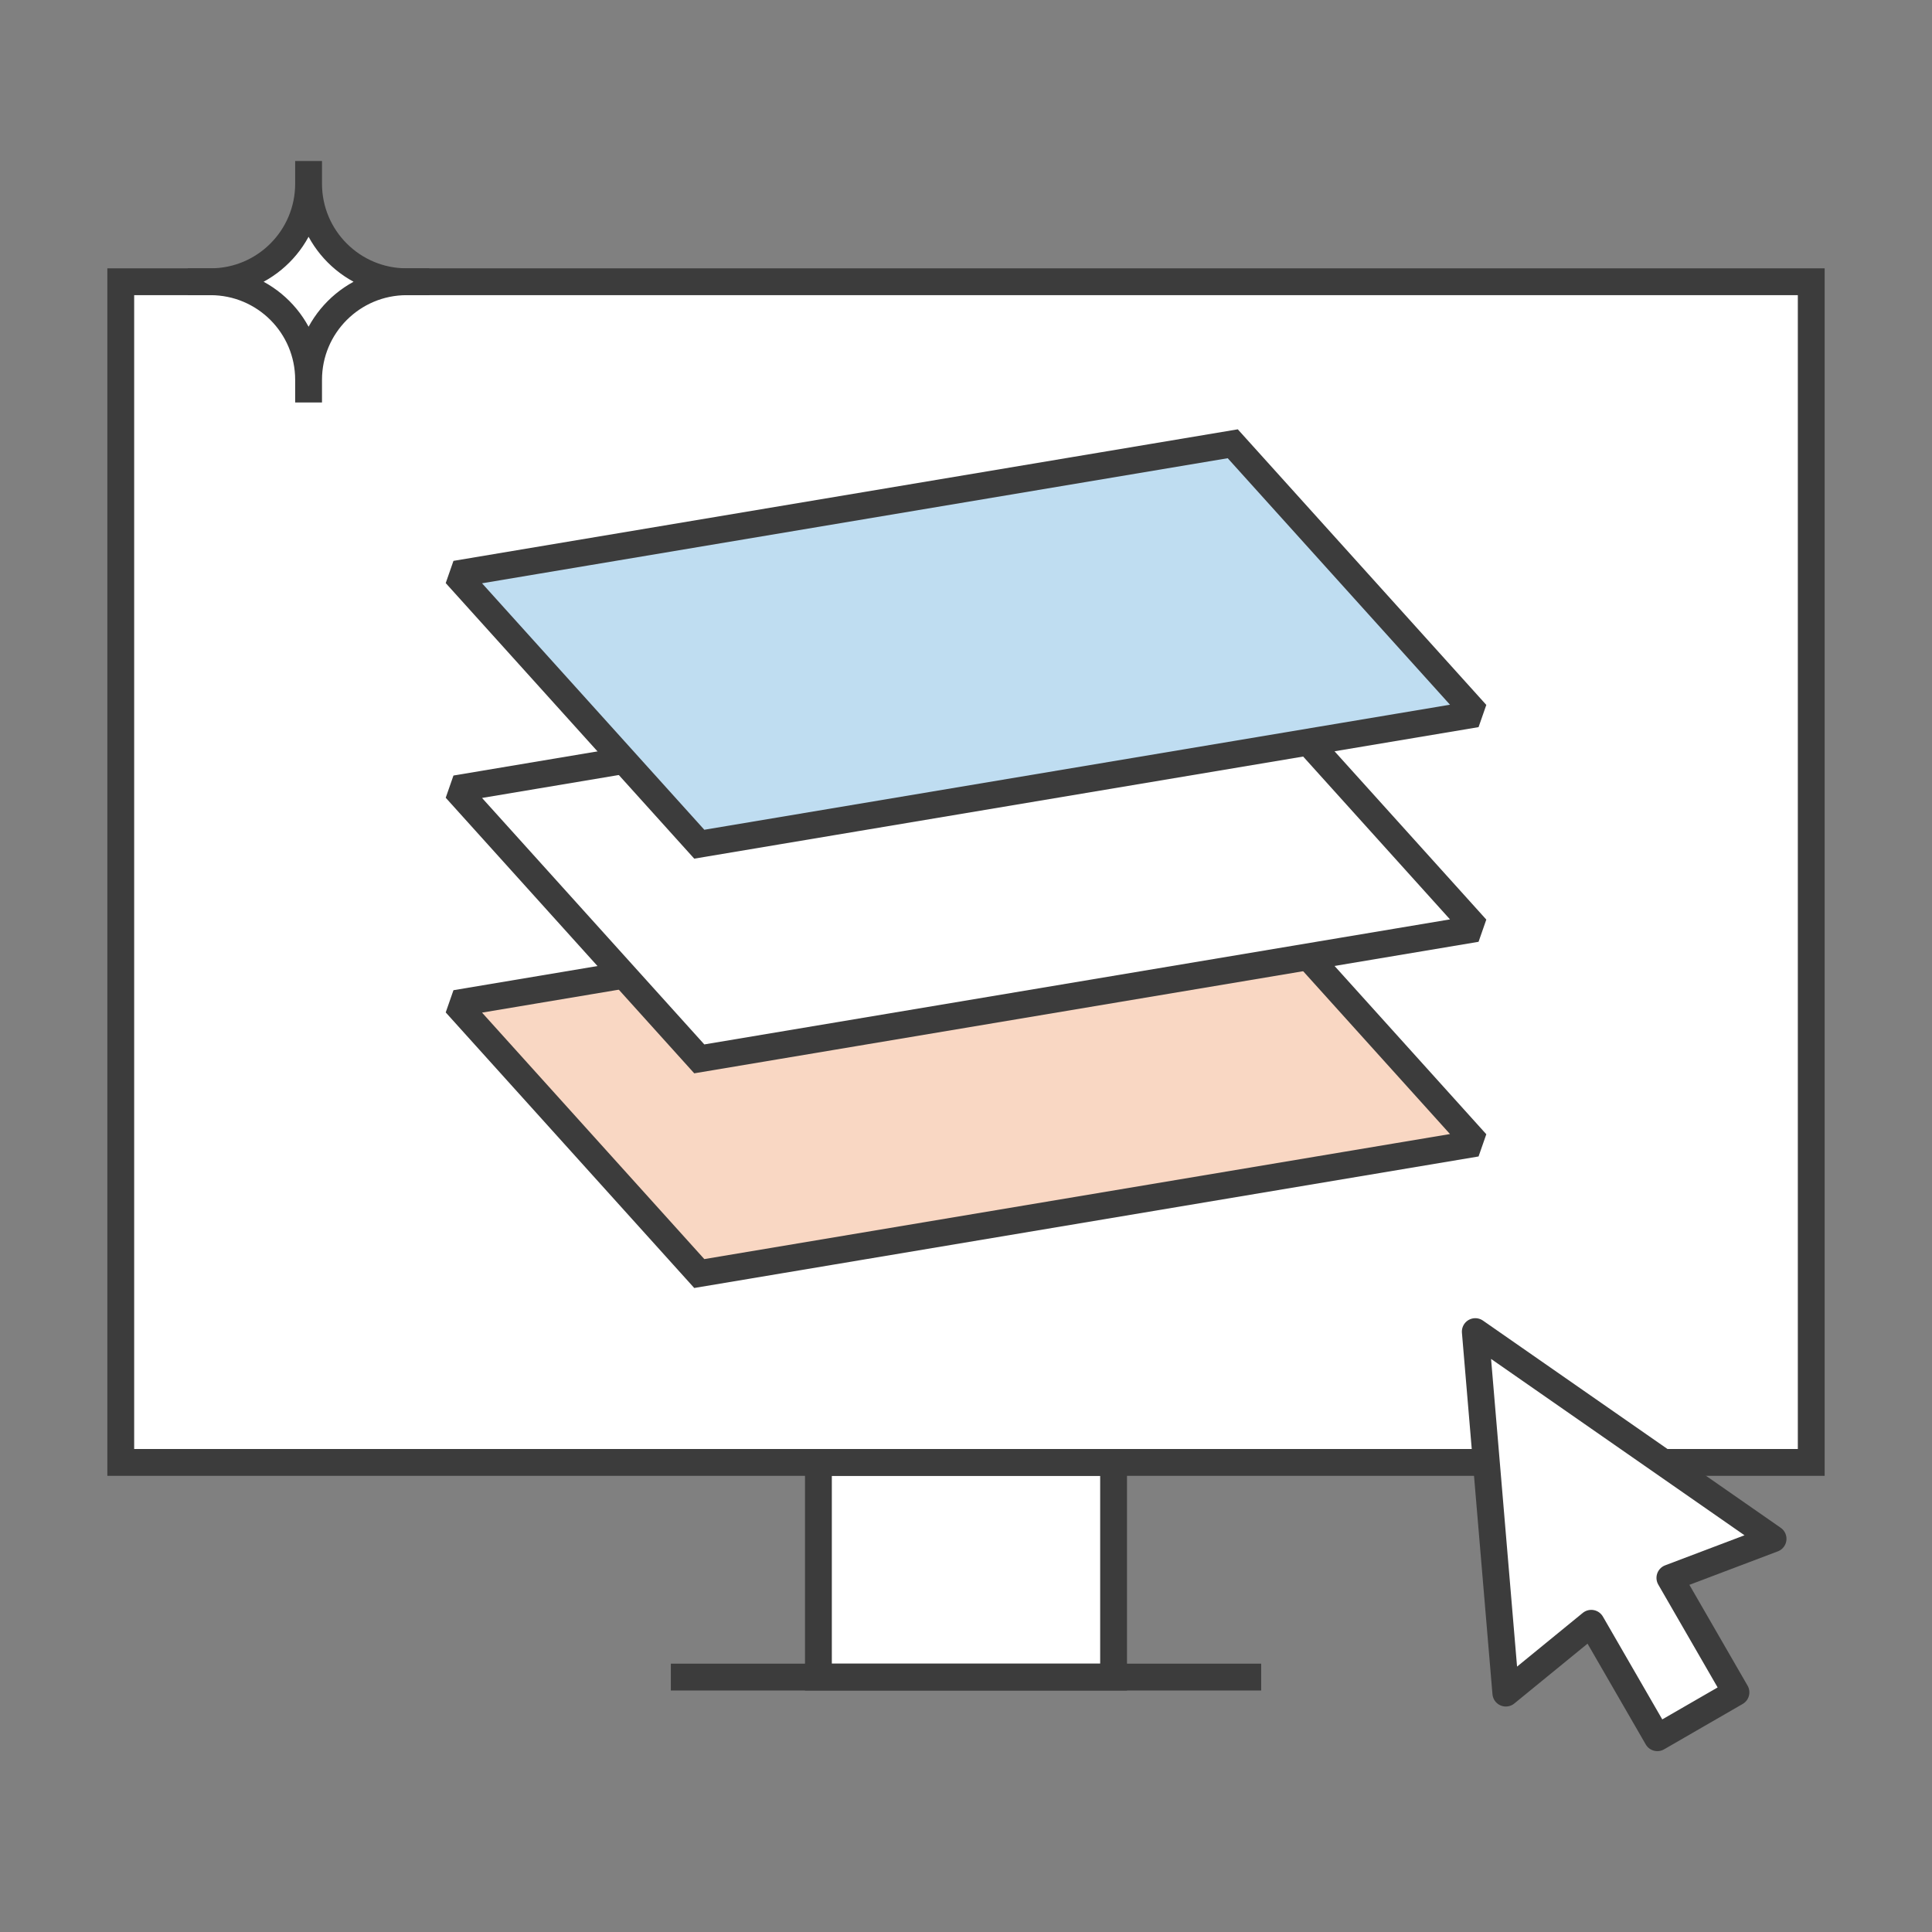 <svg width="72" height="72" viewBox="0 0 72 72" fill="none" xmlns="http://www.w3.org/2000/svg">
<rect x="0" y="0" width="72" height="72" fill="#808080" stroke="none"/>
<path d="M41.5 54.5V62.5H30.5V54.5H41.5Z" fill="white" stroke="#3C3C3C" stroke-miterlimit="1.5"/>
<path d="M67.5 10.5V54.5H4.5V10.5H67.5Z" fill="white" stroke="#3C3C3C" stroke-miterlimit="1.5"/>
<rect x="0.25" y="-0.25" width="21.5" height="0.5" transform="matrix(1 0 0 -1 25 62.5)" fill="white" stroke="#3C3C3C" stroke-width="0.5" stroke-miterlimit="1.5"/>
<path d="M16.982 37.395L26.06 47.461L55.019 42.605L45.941 32.538L16.982 37.395Z" fill="#F9D7C3" stroke="#3C3C3C" stroke-miterlimit="1.5"/>
<path d="M16.982 29.395L26.06 39.461L55.019 34.605L45.941 24.538L16.982 29.395Z" fill="white" stroke="#3C3C3C" stroke-miterlimit="1.5"/>
<path d="M16.982 21.395L26.06 31.461L55.019 26.605L45.941 16.538L16.982 21.395Z" fill="#BFDDF1" stroke="#3C3C3C" stroke-miterlimit="1.5"/>
<path d="M56.118 63.097L54.98 49.625L66.077 57.347L62.232 58.803L64.694 63.069L61.765 64.76L59.302 60.495L56.118 63.097Z" fill="white" stroke="#3C3C3C" stroke-miterlimit="1.5" stroke-linecap="round" stroke-linejoin="round"/>
<path d="M11.5 6V6.846C11.5 8.865 13.135 10.5 15.154 10.5H16H15.154C13.135 10.5 11.5 12.138 11.5 14.154V15V14.154C11.5 12.135 9.865 10.5 7.846 10.5H7H7.846C9.865 10.5 11.5 8.865 11.5 6.846V6Z" fill="white" stroke="#3C3C3C" stroke-miterlimit="1.5" stroke-linejoin="bevel"/>
</svg>
